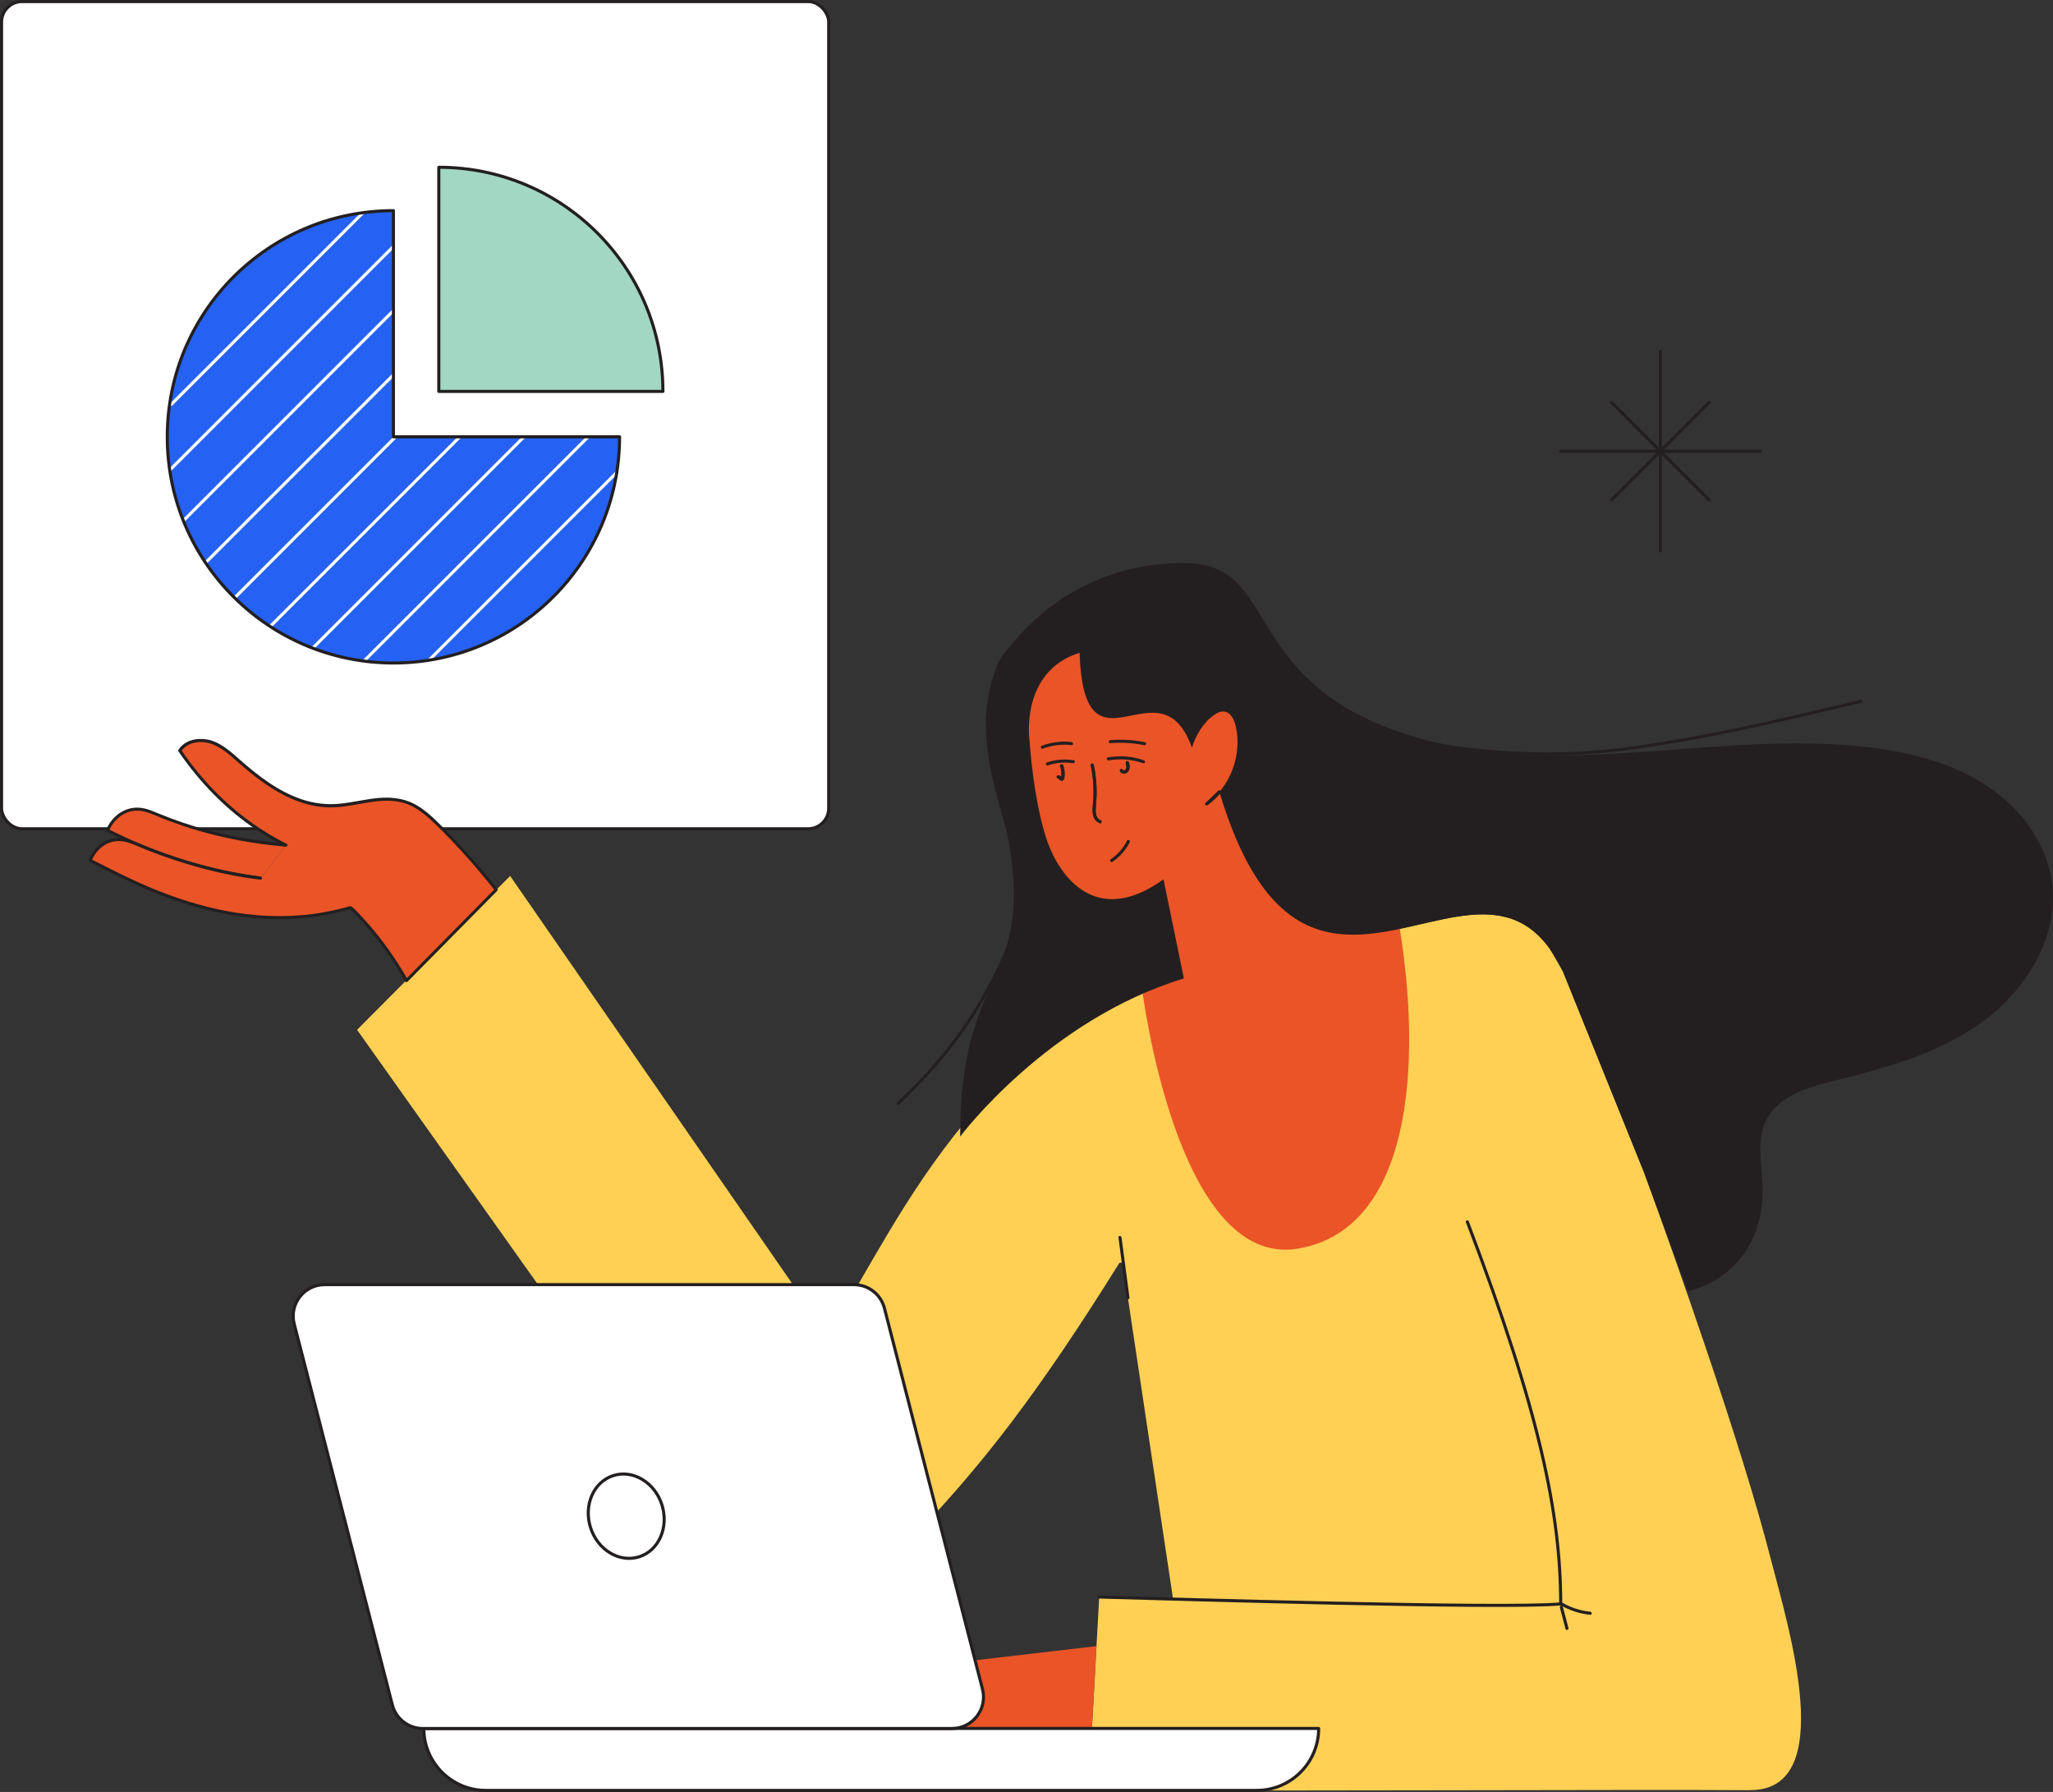 <?xml version="1.0" encoding="UTF-8"?>
<svg id="Layer_2" data-name="Layer 2" xmlns="http://www.w3.org/2000/svg" viewBox="0 0 500.38 436.72">
  <rect x="0" y="0" width="500.38" height="436.72" fill="#333333" stroke="none"/>
  <defs>
    <style>
      .cls-1, .cls-2 {
        fill: none;
      }

      .cls-1, .cls-2, .cls-3, .cls-4 {
        stroke-linecap: round;
        stroke-linejoin: round;
        stroke-width: .75px;
      }

      .cls-1, .cls-3, .cls-4 {
        stroke: #231f20;
      }

      .cls-2 {
        stroke: #fff;
      }

      .cls-5 {
        fill: #ea5427;
      }

      .cls-6, .cls-4 {
        fill: #fff;
      }

      .cls-7 {
        fill: #ffd054;
      }

      .cls-8 {
        fill: #231f20;
      }

      .cls-9 {
        fill: #2561f2;
      }

      .cls-3 {
        fill: #a2d7c3;
      }
    </style>
  </defs>
  <g id="Layer_1-2" data-name="Layer 1">
    <g>
      <rect class="cls-6" x=".38" y=".38" width="201.6" height="201.6" rx="5" ry="5"/>
      <rect class="cls-1" x=".38" y=".38" width="201.6" height="201.6" rx="5" ry="5"/>
    </g>
    <g>
      <path class="cls-7" d="M426.51,436.29c-26.97-.2-121.27,.25-161.2,.01l2.6-47.11c3.5,.11,9.88,.27,17.99,.42l-12.29-81.92-.77,.08c-19.79,31.74-33.17,48.86-49.31,65.86l-11.71-45.52h-11.92c15.74-22.34,35.03-75.19,87.96-90.85l40.24-9.54c17.91,.93,37.28-13.59,49.57,3.42l3.26,5.62,19.79,49.01c.27,.77,.56,1.54,.85,2.33,4.29,11.84,9.17,25.59,13.83,39.34,7.39,21.8,12.85,39.45,16.19,52.49,4.19,16.24,16.68,56.5-5.08,56.34Z"/>
      <polygon class="cls-7" points="197.94 319.84 137.68 322.31 87.03 250.98 124.34 213.48 197.94 319.84"/>
      <path class="cls-5" d="M278.31,240.64s8.34,68.69,38.07,63.66c27.5-4.66,30.31-44.44,24.7-78.51l-25.23-18.39-15.51-47.46-23.66-9.32-27.34,8.8-1.73,28.73,11.54,43.81,19.16,8.68Z"/>
      <polyline class="cls-5" points="229.99 405.52 267.25 401.18 266.16 420.97 234.29 421.22 229.99 405.52"/>
      <path class="cls-8" d="M288.55,238.46l-4.97-24.16c-16.4,11.83-25.32-.72-28.31-9.22-3.4-9.69-4.34-24.55-4.34-24.55,0,0-2.49-16.75,12.19-21.47,10.7-3.44-14.03-11.87-20.2,3.44-6.73,16.72,1.48,34.13,2.94,42.58,6.06,35.12-11.84,30.37-11.84,71.92,0,0,21.24-28.44,54.52-38.54Z"/>
      <path class="cls-8" d="M278.8,185.29c-2.82-.99-5.85-1.22-8.79-.7-.47,.08-.27,.81,.2,.72,2.81-.5,5.7-.24,8.4,.7,.46,.16,.65-.56,.2-.72h0Z"/>
      <path class="cls-8" d="M279.07,180.88c-2.79-.55-5.63-.73-8.46-.51-.48,.04-.48,.79,0,.75,2.76-.22,5.54-.06,8.26,.48,.47,.09,.67-.63,.2-.72h0Z"/>
      <path class="cls-8" d="M261.18,180.85c-2.44-.28-4.93,.02-7.23,.89-.45,.17-.25,.89,.2,.72,2.25-.85,4.65-1.14,7.03-.86,.48,.06,.47-.69,0-.75h0Z"/>
      <path class="cls-8" d="M261.69,185.28c-2.19-.34-4.42-.17-6.52,.53-.46,.15-.26,.88,.2,.72,1.97-.66,4.07-.85,6.13-.53,.47,.07,.68-.65,.2-.72h0Z"/>
      <path class="cls-8" d="M258.34,186.73c.26,.71,.38,1.45,.33,2.2-.01,.17-.03,.35-.06,.52,0,.03-.01,.06-.02,.09-.02,.15-.02,.02,0,.03-.05-.04,.17-.06,.18-.03,0,0-.05-.04-.06-.05-.13-.12-.21-.28-.35-.38-.17-.12-.38-.17-.58-.1s-.32,.26-.26,.46c.05,.18,.27,.33,.46,.26-.04,.02-.1-.09-.03,0,.02,.03,.05,.05,.07,.08,.05,.06,.1,.14,.15,.2,.15,.17,.36,.28,.59,.26,.55-.03,.61-.67,.65-1.09,.09-.89-.03-1.8-.34-2.63-.07-.19-.25-.32-.46-.26-.18,.05-.33,.27-.26,.46h0Z"/>
      <path class="cls-8" d="M274.35,185.96c.05,.17,.1,.33,.14,.5s.05,.25,.05,.44c0,.04,0,.08,0,.12,0,.02,0,.04,0,.05,0-.05,0-.05,0,0-.01,.06-.03,.13-.05,.19,0,.03-.02,.06-.03,.09,.02-.06,0,0-.02,.03-.03,.06-.06,.11-.1,.17,.04-.06-.01,.01-.02,.02-.02,.02-.05,.05-.07,.07-.07,.07,.06-.03-.02,.02-.03,.02-.05,.04-.08,.05-.03,.01-.09,.03-.01,0-.03,0-.05,.02-.08,.03-.02,0-.06,.02-.08,.02,.1,0,.01,0-.01,0-.03,0-.06,0-.08,0-.08,0,.06,.02-.01,0-.03,0-.05-.01-.08-.02-.04-.01-.07-.03-.01,0-.02-.01-.06-.04-.08-.05-.02-.02-.02,0,.02,.02-.01,0-.02-.02-.03-.03,0,0-.07-.07-.04-.03,.04,.04-.02-.04-.03-.05-.1-.17-.34-.24-.51-.13s-.24,.33-.13,.51c.39,.69,1.39,.68,1.89,.13,.27-.3,.41-.67,.44-1.07,.04-.43-.08-.87-.2-1.28-.06-.19-.26-.33-.46-.26s-.32,.26-.26,.46h0Z"/>
      <path class="cls-8" d="M265.85,186.53c.56,2.68,.78,5.41,.64,8.14-.1,1.99-.85,4.99,1.55,5.95,.45,.18,.64-.55,.2-.72-1.22-.49-1.26-1.99-1.17-3.09,.09-1.19,.21-2.36,.21-3.55,.01-2.33-.23-4.65-.71-6.92-.1-.47-.82-.27-.72,.2h0Z"/>
      <path class="cls-8" d="M258.44,186.71c.26,.71,.38,1.45,.33,2.2-.01,.17-.03,.35-.06,.52,0,.03-.01,.06-.02,.09-.02,.15-.02,.02,0,.03-.09-.07,.19-.04,.18-.03,0,0-.05-.04-.06-.05-.13-.12-.2-.28-.35-.38-.17-.12-.38-.17-.58-.1s-.32,.26-.26,.46c.05,.18,.27,.33,.46,.26-.04,.02-.1-.09-.04,0,.02,.02,.05,.05,.07,.08,.05,.06,.1,.14,.15,.2,.15,.17,.36,.28,.59,.27,.55-.03,.61-.67,.65-1.09,.09-.89-.03-1.8-.34-2.63-.07-.19-.25-.32-.46-.26-.18,.05-.33,.27-.26,.46h0Z"/>
      <path class="cls-8" d="M274.35,185.96c.05,.17,.1,.33,.13,.5s.05,.25,.05,.44c0,.04,0,.08,0,.12,0,.02,0,.04,0,.05,0-.05,0-.05,0,0-.01,.06-.03,.13-.05,.19,0,.03-.02,.06-.03,.09,.02-.06,0,0-.01,.03-.03,.06-.07,.11-.1,.17,.04-.06-.01,.01-.02,.02-.02,.02-.04,.05-.07,.07-.01,.01-.09,.06-.02,.02-.03,.02-.05,.04-.08,.05-.03,.01-.09,.03-.01,0-.03,0-.05,.02-.08,.03-.02,0-.06,.02-.08,.02,.1,0,.01,0-.01,0-.03,0-.06,0-.08,0-.08,0,.06,.02-.01,0-.03,0-.05-.01-.08-.02-.04-.01-.06-.03-.01,0-.02-.01-.06-.04-.08-.05-.02-.02-.02,0,.02,.02-.01,0-.02-.02-.03-.03,0,0-.07-.07-.04-.03,.04,.04-.02-.04-.03-.05-.1-.17-.35-.24-.51-.13s-.24,.33-.13,.51c.39,.69,1.39,.68,1.89,.13,.27-.3,.4-.67,.44-1.07,.04-.43-.08-.87-.2-1.28-.06-.19-.26-.33-.46-.26s-.32,.26-.26,.46h0Z"/>
      <path class="cls-8" d="M265.85,186.53c.56,2.68,.78,5.41,.64,8.14-.1,1.99-.85,4.99,1.55,5.95,.45,.18,.64-.55,.2-.72-1.22-.49-1.26-1.99-1.17-3.09,.09-1.19,.21-2.36,.21-3.55,.01-2.33-.23-4.65-.71-6.92-.1-.47-.82-.27-.72,.2h0Z"/>
      <path class="cls-8" d="M274.7,204.88c-.91,1.81-2.27,3.38-3.95,4.52-.4,.27-.02,.92,.38,.65,1.78-1.21,3.25-2.86,4.22-4.79,.22-.43-.43-.81-.65-.38h0Z"/>
      <g>
        <path class="cls-6" d="M294.09,195.95c1.16-.85,2.2-1.84,3.11-2.94v-.03l-3.11,2.97Z"/>
        <path class="cls-8" d="M294.28,196.27c.63-.46,1.24-.97,1.81-1.51,.27-.26,.53-.53,.79-.81,.13-.14,.26-.29,.38-.43,.14-.16,.32-.32,.32-.55,0-.33-.41-.49-.64-.27-.91,.87-1.81,1.73-2.72,2.6-.13,.12-.26,.25-.39,.37-.35,.33,.18,.86,.53,.53,.91-.87,1.81-1.73,2.72-2.6,.13-.12,.26-.25,.39-.37l-.64-.27v.03l.11-.27c-.89,1.08-1.91,2.05-3.03,2.88-.16,.12-.24,.33-.13,.51,.09,.16,.35,.26,.51,.13Z"/>
      </g>
      <path class="cls-8" d="M263.12,159.04c1.13,32.7,19.56,1.24,27.39,23.18,.85-2.88,2.8-6.16,5.29-7.89,.76-.57,1.67-1.05,2.63-.9,1.55,.2,2.37,1.92,2.74,3.48,1.3,5.6-.28,11.7-3.96,16.11,8.08,26.94,19.16,34.14,30.89,34.73,17.92,.93,37.28-13.59,49.57,3.42,1.19,1.58,2.26,3.45,3.28,5.62l19.78,49.01c.25,.76,.57,1.53,.85,2.32l9.81,26.62c11.11-2.94,17.64-11.64,18.2-23.12,.31-6.27-1.92-13,.9-18.62,2.97-5.99,10.32-8.08,16.84-9.67,12.8-3.16,25.83-6.84,36.4-14.7,10.57-7.91,18.29-20.89,16.34-33.94-1.38-9.67-7.94-18.09-16.17-23.4-8.17-5.31-17.89-7.83-27.58-9.07-35.02-4.41-71.14,6.92-105.45-1.05-49.26-11.42-37.93-42.7-60.54-43.89-29.17-1.07-44.65,19.67-47.4,25.21-2.74,5.57,20.18-3.45,20.18-3.45Z"/>
      <path class="cls-8" d="M247.26,225.89c-2.97,8.18-6.9,16-11.77,23.22-3.51,5.21-7.51,10.08-11.86,14.61-1.62,1.69-3.29,3.32-4.96,4.95-.34,.34,.19,.87,.53,.53,3.46-3.39,6.86-6.82,9.99-10.52,4.78-5.66,8.97-11.82,12.47-18.36,2.45-4.58,4.55-9.34,6.33-14.23,.17-.45-.56-.65-.72-.2h0Z"/>
      <path class="cls-8" d="M341.61,179.99c6.3,1.68,12.79,2.67,19.27,3.3,6.93,.68,13.9,.93,20.86,.75s14.02-1.01,20.99-2.08c8.05-1.24,16.05-2.78,24.01-4.49,8.01-1.72,15.98-3.6,23.95-5.49,.99-.24,1.98-.47,2.97-.71,.47-.11,.27-.84-.2-.72-15.77,3.76-31.56,7.53-47.56,10.15-7.17,1.18-14.38,2.19-21.65,2.5-6.85,.3-13.73,.15-20.57-.41-7.36-.59-14.74-1.63-21.89-3.53-.47-.12-.67,.6-.2,.72h0Z"/>
      <path class="cls-1" d="M357.64,297.78c17.64,46.21,22.75,71.31,22.75,93.11-13.83,1.27-94.52-1.18-112.47-1.68"/>
      <path class="cls-8" d="M380.22,391.11c2.24,1.35,4.76,2.17,7.36,2.43,.48,.05,.48-.7,0-.75-2.47-.24-4.86-1.04-6.99-2.32-.41-.25-.79,.4-.38,.65h0Z"/>
      <path class="cls-8" d="M380.19,391.77c.46,1.73,.91,3.46,1.37,5.2,.12,.47,.85,.27,.72-.2-.46-1.73-.91-3.46-1.37-5.2-.12-.47-.85-.27-.72,.2h0Z"/>
      <path class="cls-8" d="M272.6,301.59c.65,4.89,1.29,9.78,1.94,14.67,.06,.47,.81,.48,.75,0-.65-4.89-1.29-9.78-1.94-14.67-.06-.47-.81-.48-.75,0h0Z"/>
      <g>
        <g>
          <path class="cls-5" d="M69.7,206c-3.33-.36-17.36-1.35-32.52-7.96-5.27-2.3-9.37,.5-10.96,4.35,11.74,5.96,24.24,9.92,37.3,11.63"/>
          <path class="cls-8" d="M69.7,205.62c-4.63-.5-9.23-1.07-13.8-2.04-3.79-.81-7.54-1.82-11.22-3.06-2.08-.7-4.13-1.47-6.15-2.31-1.72-.72-3.38-1.43-5.28-1.38-3.34,.09-6.09,2.36-7.36,5.36-.08,.18-.06,.41,.13,.51,9.17,4.65,18.91,8.14,28.98,10.24,2.82,.59,5.66,1.06,8.51,1.44,.48,.06,.47-.69,0-.75-10.01-1.32-19.83-3.99-29.14-7.89-2.7-1.13-5.35-2.36-7.97-3.69l.13,.51c1.15-2.73,3.56-4.87,6.62-4.99,1.91-.07,3.56,.68,5.29,1.39,1.99,.83,4,1.58,6.04,2.27,6.33,2.13,12.88,3.6,19.5,4.49,1.9,.25,3.81,.44,5.72,.64,.48,.05,.48-.7,0-.75h0Z"/>
        </g>
        <g>
          <path class="cls-5" d="M69.7,206c-10.61-5.32-19.2-13.24-25.88-23.05,1.5-2.4,4.91-2.96,7.6-2.08,2.69,.88,4.85,2.87,6.97,4.74,6.31,5.55,13.76,10.81,22.16,10.79,6.15-.02,12.43-2.88,18.28-.97,3.22,1.06,5.82,3.44,8.22,5.83,4.95,4.91,9.59,10.12,13.89,15.6l-21.86,22.14c-6.47-11.42-13.64-17.8-13.64-17.8-27.48,7.94-51.7-5.56-63.45-11.52,1.59-3.85,5.28-6.44,10.54-4.31,0,0,14.88,6.83,30.99,8.65"/>
          <path class="cls-8" d="M69.89,205.67c-8.08-4.06-15.2-9.79-21.02-16.69-1.68-1.99-3.25-4.08-4.72-6.23v.38c1.41-2.16,4.32-2.66,6.68-2.05,2.8,.72,5.03,2.78,7.14,4.65,4.28,3.77,8.91,7.35,14.28,9.42,2.65,1.02,5.46,1.62,8.31,1.62,3.08,0,6.1-.7,9.13-1.19s6.26-.76,9.24,.27c2.8,.97,5.1,2.98,7.19,5.01,5.22,5.07,10.06,10.54,14.56,16.25v-.53c-2.46,2.5-4.93,4.99-7.39,7.49l-11.78,11.93c-.9,.91-1.79,1.82-2.69,2.73l.59,.08c-3.14-5.53-6.88-10.76-11.23-15.4-.76-.82-1.54-1.74-2.43-2.43-.25-.2-.43-.13-.75-.04-.96,.27-1.93,.52-2.9,.74-1.92,.45-3.87,.8-5.83,1.06-7.13,.94-14.38,.59-21.43-.78-6.15-1.19-12.14-3.13-17.92-5.53-4.59-1.91-9.04-4.14-13.46-6.41-.43-.22-.86-.44-1.29-.66l.17,.42c1.18-2.79,3.61-4.87,6.75-4.8,1.71,.04,3.18,.71,4.71,1.35,5.23,2.2,10.63,4.01,16.11,5.46,4.47,1.17,9,2.08,13.59,2.6,.48,.05,.47-.7,0-.75-7.88-.9-15.62-2.93-23.09-5.56-2.18-.77-4.34-1.59-6.46-2.49-1.63-.69-3.22-1.36-5.04-1.36-3.43,0-6.02,2.32-7.3,5.35-.06,.14,.04,.36,.17,.42,6.24,3.17,12.48,6.33,19.06,8.76,8.67,3.2,17.84,5.23,27.11,5.25,5.94,.01,11.86-.81,17.57-2.45l-.36-.1c.99,.88,1.9,1.85,2.79,2.81,2.36,2.56,4.53,5.29,6.52,8.14,1.53,2.19,2.95,4.45,4.27,6.77,.12,.21,.42,.25,.59,.08,2.46-2.5,4.93-4.99,7.39-7.49,3.93-3.98,7.85-7.95,11.78-11.93,.9-.91,1.79-1.82,2.69-2.73,.15-.16,.13-.37,0-.53-4.16-5.29-8.63-10.34-13.39-15.1-2.09-2.09-4.25-4.22-6.9-5.59s-5.76-1.69-8.79-1.4c-3.21,.31-6.35,1.13-9.57,1.41-3.05,.27-6.06-.11-8.95-1.08-5.76-1.92-10.68-5.75-15.18-9.71-2.31-2.04-4.83-4.34-7.98-4.9-2.57-.45-5.45,.24-6.94,2.52-.07,.1-.07,.27,0,.38,5.14,7.53,11.57,14.17,19.18,19.23,2.19,1.46,4.48,2.78,6.83,3.96,.43,.22,.81-.43,.38-.65h0Z"/>
        </g>
      </g>
    </g>
    <g>
      <path class="cls-4" d="M321.4,421.24H103.3v.29c.16,8.22,6.88,14.81,15.1,14.81h187.9c8.34,0,15.1-6.76,15.1-15.1h0Z"/>
      <path class="cls-4" d="M232.03,421.26H103.06c-3.5,0-6.56-2.37-7.43-5.76l-23.92-92.83c-1.25-4.86,2.42-9.59,7.43-9.59H208.14c3.5,0,6.56,2.37,7.43,5.76l10.23,39.76,13.67,53.07c1.25,4.85-2.42,9.58-7.43,9.58Z"/>
      <path class="cls-4" d="M161.33,366.74c1.74,5.47-.74,11.14-5.54,12.67s-10.12-1.66-11.86-7.12,.74-11.14,5.54-12.67c4.81-1.53,10.12,1.66,11.86,7.12Z"/>
    </g>
    <g>
      <line class="cls-1" x1="404.69" y1="85.68" x2="404.69" y2="134.27"/>
      <line class="cls-1" x1="428.98" y1="109.97" x2="380.39" y2="109.97"/>
      <line class="cls-1" x1="416.57" y1="98.09" x2="392.8" y2="121.86"/>
      <line class="cls-1" x1="416.57" y1="121.86" x2="392.8" y2="98.09"/>
    </g>
    <g>
      <path class="cls-9" d="M151.01,106.46c0,30.44-24.68,55.12-55.12,55.12s-55.12-24.68-55.12-55.12,24.68-55.12,55.12-55.12v55.12h55.12Z"/>
      <path class="cls-3" d="M161.57,95.39c0-30.16-24.45-54.62-54.62-54.62v54.62h54.62Z"/>
      <line class="cls-2" x1="88.47" y1="51.84" x2="41.72" y2="98.58"/>
      <line class="cls-2" x1="95.89" y1="60.06" x2="41.37" y2="114.58"/>
      <line class="cls-2" x1="95.89" y1="75.7" x2="44.7" y2="126.9"/>
      <line class="cls-2" x1="95.89" y1="91.35" x2="50.1" y2="137.14"/>
      <line class="cls-2" x1="96.27" y1="106.61" x2="57.19" y2="145.69"/>
      <line class="cls-2" x1="111.92" y1="106.61" x2="65.86" y2="152.67"/>
      <line class="cls-2" x1="127.56" y1="106.61" x2="76.22" y2="157.95"/>
      <line class="cls-2" x1="143.21" y1="106.61" x2="88.89" y2="160.93"/>
      <line class="cls-2" x1="150.32" y1="115.14" x2="104.58" y2="160.89"/>
      <path class="cls-1" d="M151.01,106.46c0,30.44-24.68,55.12-55.12,55.12s-55.12-24.68-55.12-55.12,24.68-55.12,55.12-55.12v55.12h55.12Z"/>
    </g>
  </g>
</svg>